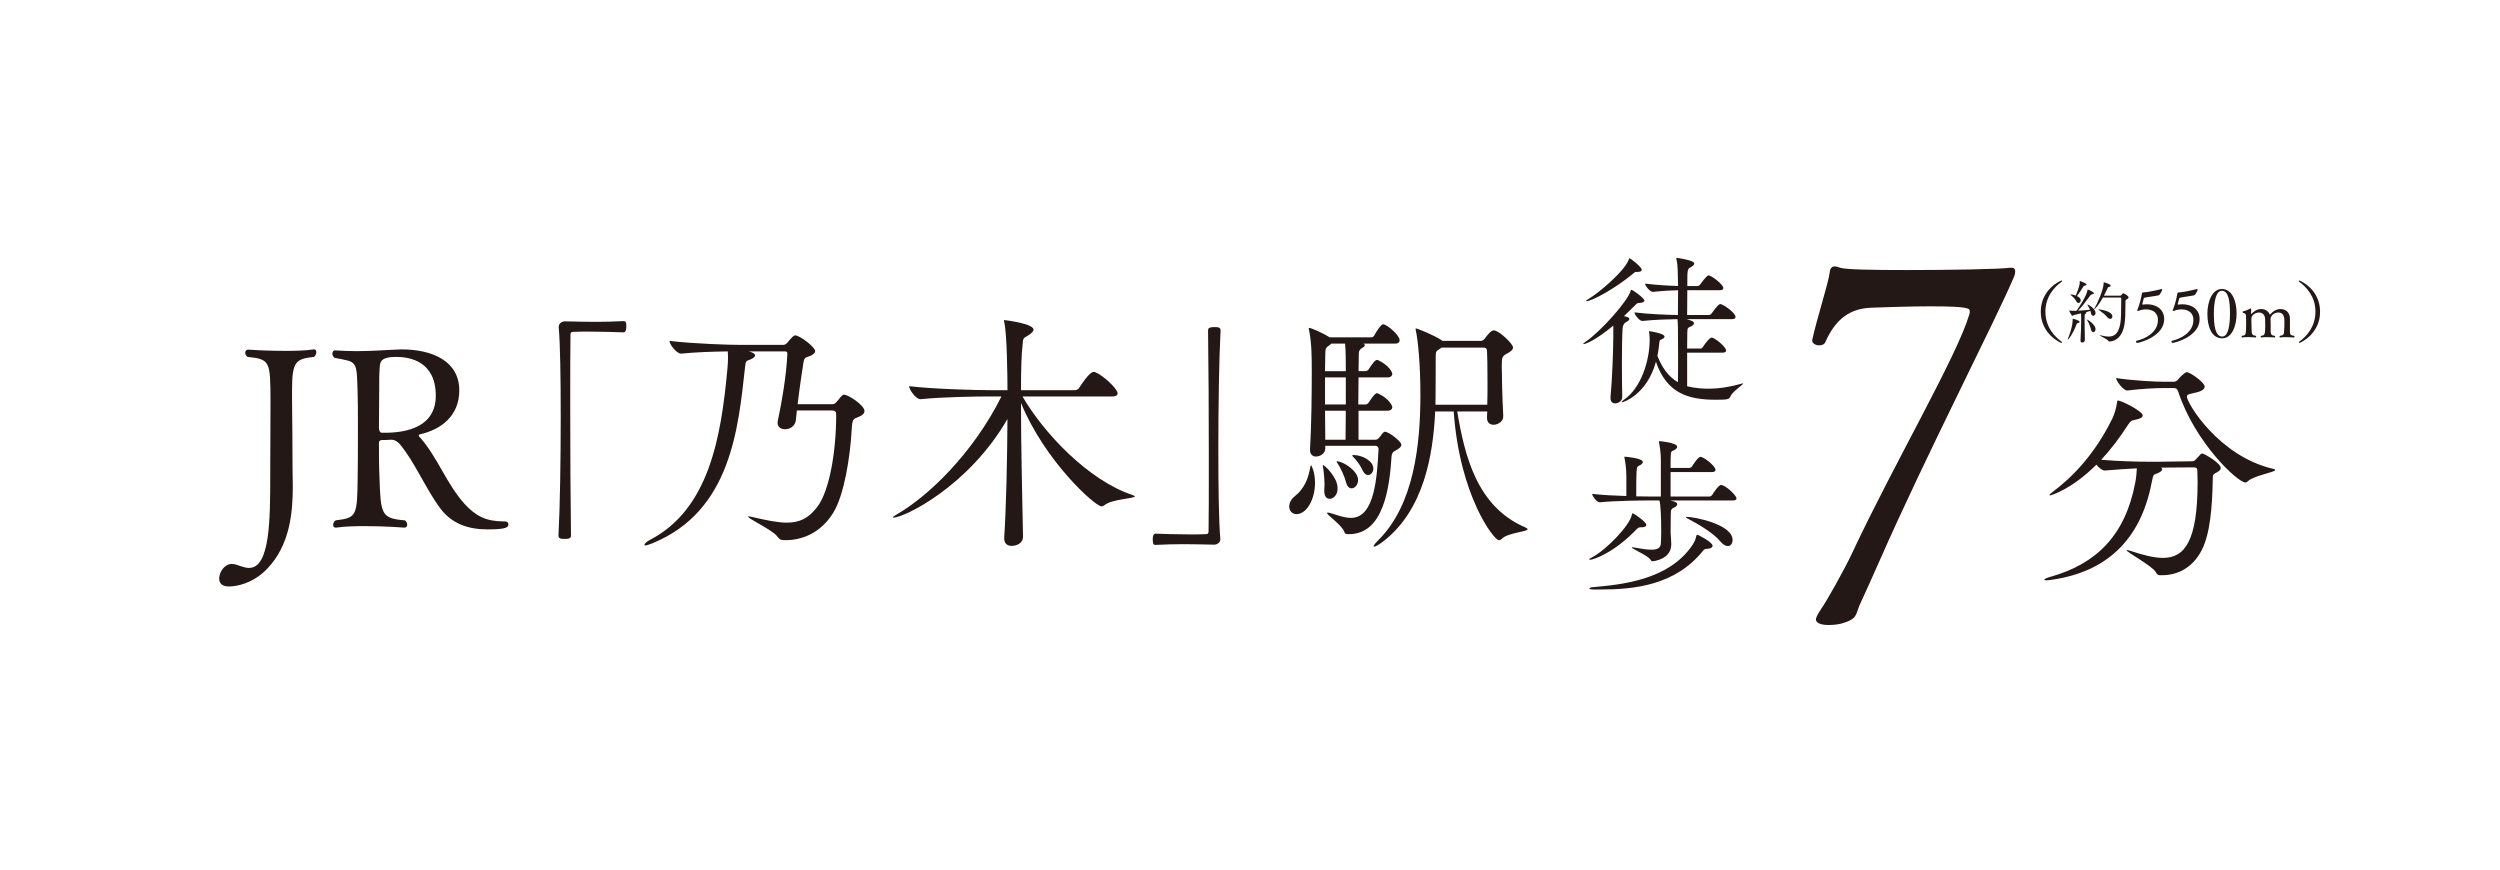 <?xml version="1.0" encoding="UTF-8"?><svg id="_レイヤー_2" xmlns="http://www.w3.org/2000/svg" xmlns:xlink="http://www.w3.org/1999/xlink" viewBox="0 0 270 94"><defs><style>.cls-1{fill:none;}.cls-2{fill:#231815;}.cls-3{clip-path:url(#clippath);}</style><clipPath id="clippath"><rect class="cls-1" width="270" height="94"/></clipPath></defs><g id="_ガイド"><g class="cls-3"><path class="cls-2" d="M29.215,43.195c-.027-4.137-.027-4.407-2.488-4.651-.162-.135-.243-.297-.243-.46s.108-.324.298-.324c0,0,1.92.135,3.975.135,1.109,0,2.244-.027,3.136-.162h.054c.135,0,.216.135.216.297,0,.189-.081.378-.243.514-1.974.216-2.379.487-2.379,3.569v1.082c.027,1.541.054,6.273.054,7.354,0,.568.027,1.244.027,1.974,0,2.731-.27,6.354-2.812,8.95-1.514,1.541-3.218,1.866-4.11,1.866-.919,0-1.028-.568-1.028-.865,0-.649.541-1.568,1.379-1.568.351,0,.676.162.946.243.243.054.541.189.892.189,2.271,0,2.298-5.11,2.298-10.193,0,0,.027-6.3.027-7.949Z"/><path class="cls-2" d="M36.193,37.841c.865.054,1.595.081,2.298.081,1.406,0,2.596-.081,4.218-.162.216,0,.433-.027.622-.027,3.434,0,6.273,1.298,6.273,4.434,0,2.812-2.055,4.245-4.218,4.732-.135.027-.162.081-.162.135,0,.081.108.189.216.297,1.812,2.082,2.812,4.948,4.705,7.057,1.217,1.352,2.379,1.92,4.191,1.92.352,0,.568.027.568.351,0,.379-.568.514-2.271.514-2.001,0-3.812-.568-5.083-2.271-1.595-2.136-2.758-5.029-4.407-6.976-.216-.216-.487-.433-.865-.433h-.081c-.406.027-.595.027-.919.027-.216,0-.352.108-.352.297,0,1.217,0,2.434.054,3.65.135,4.083.162,4.516,2.758,4.732.162.135.243.324.243.459,0,.189-.108.325-.297.325,0,0-2.055-.162-4.245-.162-1.109,0-2.217.027-3.136.162h-.054c-.189,0-.271-.135-.271-.298s.081-.351.271-.487c2.298-.271,2.325-.487,2.379-4.678.027-1.054.027-3.326.027-5.327,0-1.487,0-2.839-.027-3.515-.108-3.84.027-3.542-2.488-4.029-.162-.108-.243-.297-.243-.46,0-.189.108-.352.27-.352h.027ZM42.791,38.544c-1.703,0-1.757.568-1.784,1.19-.054.676-.054,1.135-.054,2.542,0,1.514-.027,2.46-.027,3.975,0,.189.108.487.298.487h.324c2.271,0,5.516-.568,5.516-4.002,0-3.704-2.785-4.191-4.272-4.191Z"/><path class="cls-2" d="M60.557,45.034c0-4.137-.054-7.949-.216-9.68v-.054c0-.352.324-.595.676-.595,1.352.027,2.352.054,3.326.054s1.893-.027,3.028-.081c.054,0,.189.027.216.135.054.108.054.271.054.46,0,.135,0,.622-.298.622-.703-.027-2.271-.081-3.731-.081-.595,0-1.19,0-1.703.027-.243,0-.297.108-.297.352-.027,1.433-.027,4.326-.027,7.652,0,4.705.027,10.302.081,13.952,0,.243-.027.406-.676.406-.433,0-.676-.027-.676-.378.162-2.947.243-8.085.243-12.789Z"/><path class="cls-2" d="M86.061,44.331l-.108,1.055c-.081.649-.649.973-1.163.973-.433,0-.811-.216-.811-.703,0-.054,0-.135.027-.216.46-2.163.919-4.894,1.028-7.192,0-.189-.027-.297-.243-.297h-3.92c.622.162.676.351.676.433,0,.135-.162.297-.487.433-.487.189-.514.108-.595.838-.73,6.543-1.487,15.52-9.977,19.008-.406.162-.649.243-.784.243-.081,0-.108-.027-.108-.081,0-.108.27-.351.595-.514,6.408-3.326,7.679-11.167,8.355-18.305.054-.541.081-1.027.081-1.433,0-.243-.027-.433-.027-.622-1.703.027-3.515.081-5.029.243h-.027c-.459,0-1.244-1-1.244-1.379,2.677.324,6.57.433,7.625.433h4.678c.162,0,.324-.108.433-.243.568-.676.703-.784.838-.784.541,0,2.163,1.298,2.163,1.676,0,.271-.324.46-.595.568-.406.162-.568.081-.676.73-.162,1.027-.433,2.839-.622,4.461h3.677c.352,0,.378-.108.514-.243.324-.324.352-.46.595-.676.081-.081.135-.108.216-.108.514,0,2.217,1.163,2.217,1.758,0,.243-.189.46-.595.622-.541.243-.73.108-.784,1.379-.162,2.893-.784,7.03-2.001,9.004-1.379,2.217-3.407,2.947-5.137,2.947-.568,0-.622-.054-.946-.46-.514-.649-3.11-1.866-3.11-2.082q0-.027.054-.027c.081,0,.189.027.351.054,1.514.352,2.758.622,3.786.622,1.325,0,2.352-.433,3.326-1.757,1.271-1.704,2.001-5.921,2.001-9.842,0-.324-.027-.514-.487-.514h-3.758Z"/><path class="cls-2" d="M110.429,42.816c2.271,3.921,7.084,9.058,11.897,10.653.162.054.243.108.243.135,0,.243-2.515.297-3.272.946-.108.081-.216.135-.324.135-.73,0-6.165-4.948-8.706-11.167,0,4.461.135,10.275.216,14.412.027.811-.811,1.027-1.217,1.027-.433,0-.811-.216-.811-.811v-.108c.216-3.272.324-8.409.351-12.789-4.218,7.327-11.194,10.653-12.302,10.653-.054,0-.081,0-.081-.027,0-.054.189-.189.568-.406,3.163-1.839,8.03-6.381,11.167-12.654h-1.217c-1.514,0-5.11.054-7.517.298h-.027c-.487,0-1.217-1.054-1.217-1.406,2.785.324,7.301.433,8.869.433h1.758c0-1.46-.054-6.165-.351-7.354-.027-.081-.027-.135-.027-.189q0-.027.027-.027c.108,0,3.163.378,3.163,1.027,0,.189-.216.406-.568.622-.622.351-.541.297-.622,1.135-.108.865-.162,2.596-.162,4.786h5.813c.189,0,.379-.108.46-.243.243-.379,1.135-1.73,1.568-1.73.054,0,.108,0,.162.027.811.297,2.433,1.784,2.433,2.298,0,.162-.135.324-.595.324h-9.68Z"/><path class="cls-2" d="M131.58,48.495c0,4.137.054,7.949.216,9.68v.054c0,.352-.324.595-.676.595-1.325-.027-2.352-.054-3.326-.054s-1.893.027-3.028.081c-.054,0-.189-.027-.216-.135-.027-.108-.054-.271-.054-.46,0-.135,0-.622.297-.622.703.027,2.271.081,3.731.081.595,0,1.19,0,1.703-.027.243,0,.298-.108.298-.352.027-1.433.027-4.326.027-7.652,0-4.705-.027-10.302-.081-13.952,0-.243.027-.406.703-.406.406,0,.649.027.649.378-.162,2.947-.243,8.085-.243,12.789Z"/><path class="cls-2" d="M139.236,54.713c0-.351.162-.784.622-1.135,1.082-.865,1.46-2.028,1.649-3.109.027-.162.054-.216.108-.216,0,0,.406.649.406,1.893,0,1.812-.919,3.38-2.001,3.38-.46,0-.784-.352-.784-.811ZM143.13,48.143v.297c0,.514-.541.865-1,.865-.352,0-.649-.216-.649-.703v-.081c.162-2.596.189-6.273.189-8.328,0-1.622,0-3.109-.298-4.57-.027-.081-.027-.135-.027-.162,0-.054.027-.054.027-.054.243,0,1.622.622,2.244,1.028h4.515c.054,0,.243-.081.297-.216.216-.433.73-1.19.919-1.19.081,0,.135,0,.189.027.703.324,1.622,1.271,1.622,1.677,0,.189-.108.378-.487.378h-3.407c.081.054.135.108.135.162,0,.108-.108.216-.27.297q-.379.189-.379.622c0,.541-.027,1.19-.027,1.893h.784c.054,0,.243-.081.324-.216.027-.054.622-1,.865-1,.054,0,.108.027.135.027,1.325.622,1.541,1.433,1.541,1.46,0,.189-.135.406-.514.406h-3.136c0,.919-.027,1.92-.027,2.92h.811c.054,0,.243-.081.324-.216.027-.054.622-1,.865-1,.054,0,.108.027.135.027,1.325.622,1.541,1.433,1.541,1.46,0,.189-.135.406-.514.406h-3.136v3.136h1.757c.271,0,.352-.108.46-.216.243-.27.271-.378.46-.568.054-.054.108-.081.189-.081.379,0,1.758,1.028,1.758,1.406,0,.216-.216.406-.676.649-.27.135-.351.298-.378.568-.216,3.353-.838,8.436-4.597,8.436h-.135c-.135,0-.298-.027-.352-.189-.189-.73-1.893-1.866-1.893-2.109,0-.027.027-.027.081-.027s.108,0,.216.027c.676.189,1.514.541,2.298.541,2.596,0,2.812-4.515,2.974-7.436,0-.216-.162-.352-.324-.352h-5.435ZM143.617,53.875c-.325,0-.595-.243-.595-.838v-.162c0-.108.027-.271.027-.46,0-.622-.081-1.514-.162-1.947-.027-.081-.027-.135-.027-.189s0-.054.027-.054c.162,0,1.541,1.298,1.568,2.434.054.838-.514,1.217-.838,1.217ZM145.347,40.086c0-.973,0-2.271-.081-2.974h-1.487c-.054.054-.108.108-.189.162-.406.297-.46.297-.46,1.082l-.027,1.73h2.244ZM145.347,40.762h-2.244v2.92h2.244v-2.92ZM145.32,47.494c0-.838.027-1.974.027-3.136h-2.244c0,1.054.027,2.109.027,3.136h2.19ZM145.374,52.091c-.162-.649-.595-1.568-.919-2.055-.081-.108-.108-.162-.108-.189,0-.027.027-.027.054-.027.622,0,2.271,1,2.271,2.028,0,.514-.352.892-.703.892-.243,0-.487-.189-.595-.649ZM147.159,50.793c-.189-.433-.622-1.082-1.028-1.46-.054-.054-.081-.108-.081-.135,0-.054.054-.054.135-.054.919,0,2.136.622,2.136,1.46,0,.379-.271.703-.568.703-.216,0-.433-.162-.595-.514ZM157.379,44.439c.811,4.786,2.109,10.274,7.354,12.519.162.081.243.135.243.189,0,.297-2.109.378-2.758,1.027-.108.108-.216.162-.352.162-.514,0-4.218-4.759-4.867-13.898h-2.001c-.216,4.624-1.19,10.68-5.678,14.087-.433.324-.784.514-.919.514-.027,0-.054-.027-.054-.054,0-.081.162-.297.541-.676,3.839-3.839,4.515-10.329,4.515-15.655,0-3.407-.27-5.948-.487-6.922-.027-.108-.027-.162-.027-.189,0-.054,0-.081.027-.081.135,0,2.001.757,2.758,1.271.027.027.081.054.108.081h4.164c.135,0,.298-.108.406-.243.324-.433.676-.892.973-.892.568,0,2.082,1.46,2.082,1.839,0,.243-.216.433-.568.622-.595.324-.649.378-.649,1.352,0,1,.054,3.434.162,5.435.027.568-.541.946-1.054.946-.378,0-.703-.216-.703-.73v-.054c0-.216.027-.433.027-.649h-3.245ZM160.624,43.709c.027-.757.027-1.568.027-2.325,0-1.677-.027-3.164-.054-3.488,0-.189-.081-.352-.378-.352h-4.542c-.054.054-.135.108-.216.162-.406.27-.406.135-.406,1.298v1.027c0,2.947-.027,3.515-.027,3.677h5.597Z"/><path class="cls-2" d="M197.458,67.5c-1.041,0-1.339-.347-1.339-.595s.248-.645.595-1.19c.446-.595,2.479-4.166,3.372-6.1,4.463-9.521,11.257-21.126,12.596-25.639.05-.149.05-.248.05-.347,0-.298,0-.545-4.215-.545-2.281,0-4.959.099-6.447.149-2.132.099-3.769,1.042-4.959,3.769-.099.198-.347.297-.645.297-.347,0-.744-.198-.744-.496v-.099c.496-2.281,1.785-6.249,1.885-7.29.05-.446.248-.645.545-.645.198,0,.397.099.595.149.496.198,3.67.248,7.24.248,4.711,0,10.116-.099,11.108-.248h.149c.298,0,.397.149.397.397,0,.198-.05.447-.198.744-2.033,4.761-9.422,19.093-14.381,30.35-.645,1.488-1.686,3.769-2.232,4.959-.446,1.042-.198,1.488-1.984,1.984-.397.099-.942.149-1.389.149Z"/><path class="cls-2" d="M233.388,50.501c.079.053.132.105.132.185,0,.158-.237.316-.553.448-.343.158-.395-.026-.58.948-1.212,6.377-5.033,9.671-10.673,10.514-.316.053-.553.079-.685.079-.158,0-.237-.026-.237-.079,0-.079.316-.211.711-.316,4.901-1.397,8.011-4.453,9.091-10.093.132-.633.158-1.186.185-1.607-1.054.053-2.24.132-3.452.237h-.026c-.263,0-.632-.316-.896-.632-2.714,2.714-4.928,3.32-5.007,3.32-.026,0-.053-.026-.053-.026,0-.079.132-.185.395-.395,1.845-1.37,4.427-3.847,6.404-7.906.264-.527.422-1.239.501-1.713.026-.132,0-.211.105-.211.343,0,2.661,1.159,2.661,1.607,0,.211-.237.369-.817.474-.422.079-.5.132-.791.58-.896,1.397-1.871,2.662-2.872,3.742,1.871.158,3.979.211,5.376.211h.712l3.689-.052c.29,0,.343-.105.448-.211.501-.553.58-.632.685-.632.185,0,2.003,1.028,2.003,1.581,0,.158-.132.316-.5.501-.422.211-.343.29-.369.896-.053,2.688-.264,5.666-1.186,7.458-.948,1.845-2.53,2.714-4.295,2.714h-.237c-.211,0-.343-.158-.422-.316-.263-.606-3.162-2.187-3.162-2.372,0-.026.026-.026.052-.026.053,0,.158.026.343.079,1.502.5,2.635.764,3.531.764,2.345,0,3.742-1.792,3.742-8.196,0-.395-.026-.764-.026-1.133,0-.263-.026-.448-.395-.448l-3.531.026ZM233.625,41.91c-.764,0-2.398.079-3.874.264h-.026c-.395,0-1.186-1.028-1.186-1.344,1.924.29,4.243.395,5.033.395h1.239c.132,0,.316-.105.422-.237.158-.211.712-.791.949-.791.343,0,1.924,1.107,1.924,1.555,0,.29-.369.501-.791.606-.711.185-1.133.185-1.133.474,0,.685,3.426,6.43,9.302,7.8.158.026.237.079.237.132,0,.237-2.345.606-2.952,1.212-.079.079-.158.132-.263.132-.843,0-5.455-4.322-7.247-9.777-.105-.343-.263-.422-.527-.422h-1.107Z"/><path class="cls-2" d="M174.239,35.164c-1.998,1.659-3.032,1.998-3.211,1.998-.018,0-.036,0-.036-.018,0-.036.071-.125.268-.25,1.57-1.052,4.549-4.37,4.852-5.494.018-.072.036-.107.071-.107.125,0,1.409.892,1.409,1.177,0,.125-.161.232-.553.25-.232,0-.268.071-.482.285-.392.392-.785.767-1.177,1.142.107.018.589.089.589.303,0,.107-.125.232-.321.321q-.375.178-.41.731c-.054.981-.072,2.444-.072,3.871,0,1.284.018,2.569.036,3.461.018.535-.499.731-.767.731s-.5-.16-.5-.571v-.107c.178-1.855.303-5.137.303-6.582v-1.142ZM176.879,29.366h-.16c-.143,0-.178.036-.357.196-1.855,1.552-4.424,2.961-5.012,2.961-.036,0-.053,0-.053-.018,0-.036.071-.107.232-.196,1.106-.642,4.031-3.104,4.406-4.353.018-.053.018-.071.053-.071.072,0,1.32.945,1.32,1.249,0,.125-.125.232-.428.232ZM182.212,38.089v3.621c.107.036.999.268,2.283.268,1.177,0,2.39-.196,3.568-.535.071-.018.125-.036.16-.036.018,0,.036,0,.036.018,0,.125-1.177.874-1.374,1.391-.125.321-.357.357-1.587.357-3.032,0-5.298-.731-6.457-4.103-.963,3.514-3.478,4.37-3.657,4.37-.036,0-.053,0-.053-.018,0-.036.089-.143.303-.285,1.73-1.195,2.729-4.067,2.729-6.439,0-.303-.018-.624-.071-.838v-.053c0-.036.018-.036.036-.036.143,0,1.641.25,1.641.571,0,.089-.071.214-.303.303-.25.107-.232.089-.285.624-.036.392-.107.785-.178,1.159.446,1.177,1.142,2.23,2.212,2.854.018-.678.018-1.802.018-2.801,0-3.389-.018-3.692-.072-4.013-.981.018-2.426.053-3.781.196h-.018c-.321,0-.838-.696-.838-.927,1.552.196,3.55.268,4.691.285,0-.785.018-1.855.018-2.676-.731.018-1.534.054-2.711.178h-.018c-.321,0-.838-.678-.838-.892,1.356.16,2.604.232,3.568.25,0-.232-.018-.428-.018-.571-.018-.464.018-1.605-.161-2.319-.018-.054-.018-.089-.018-.107s0-.036.036-.036c.071,0,1.909.25,1.909.606,0,.143-.161.285-.393.41-.357.196-.357.214-.357,2.033h1.07c.107,0,.25-.071.303-.161.036-.036.696-.999.927-.999.268,0,1.588.963,1.588,1.373,0,.125-.072.232-.375.232h-3.514c0,.749-.018,1.641-.018,2.676h2.337c.107,0,.25-.072.303-.161.624-.892.821-1.017.963-1.017.25,0,1.623.927,1.623,1.391,0,.125-.089.232-.375.232h-4.923c.624.178.803.268.803.446,0,.125-.107.232-.268.321-.357.196-.428.071-.446.66,0,.178-.018.874-.018,1.748h1.463c.107,0,.178-.071.232-.16.107-.161.696-1.017.945-1.017.036,0,.072,0,.107.018.517.196,1.463,1.052,1.463,1.374,0,.125-.089.232-.375.232h-3.835Z"/><path class="cls-2" d="M177.378,56.942h-.178c-.178,0-.303.071-.428.196-2.426,2.551-4.673,3.318-5.048,3.318-.053,0-.089-.018-.089-.036,0-.053.089-.125.303-.232,1.48-.749,4.067-3.407,4.299-4.584.018-.089.018-.16.089-.16.161,0,1.481.945,1.481,1.231,0,.143-.143.268-.428.268ZM184.478,59.26c-.392.053-.339-.036-.589.268-2.997,3.692-7.403,4.138-11.042,4.138h-.749c-.339,0-.446-.054-.446-.107s.161-.125.339-.143c3.032-.268,8.223-.731,10.792-4.549.268-.41.321-.589.428-1.017.018-.053.036-.089.107-.089.107,0,1.641.803,1.641,1.177,0,.161-.143.285-.482.321ZM180.375,54.052c.749.143.767.339.767.392,0,.143-.125.268-.268.339-.339.143-.428.232-.428.678,0,.357-.018,1.142-.018,1.73v.392c.018.303.071.821.071,1.195,0,1.641-1.927,1.837-2.016,1.837-.125,0-.178-.071-.268-.214-.25-.392-1.98-1.142-1.98-1.266,0-.018.018-.036.053-.036.053,0,.125.018.232.036.767.143,1.374.232,1.82.232.678,0,.999-.196,1.034-.678.018-.321.036-.803.036-1.32,0-1.391-.053-2.89-.196-3.318h-1.195c-.999,0-3.639.036-5.226.196h-.018c-.321,0-.821-.678-.821-.91.999.125,2.426.196,3.692.232v-2.194c0-.749-.107-1.445-.196-1.909-.018-.036-.018-.071-.018-.089,0-.036.018-.053.054-.053.107,0,1.944.161,1.944.571,0,.161-.214.321-.464.428-.232.089-.25.339-.25,3.282.589.018,1.07.018,1.374.018h1.284v-3.942c0-.749-.107-1.409-.196-1.873-.018-.036-.018-.071-.018-.107,0-.036.036-.054.089-.054.036,0,1.891.161,1.891.607,0,.16-.196.321-.464.428-.25.089-.25.125-.25,1.855h2.016c.125,0,.25-.089.303-.178.036-.053.624-1.017.91-1.017.036,0,.071,0,.107.018.553.196,1.516,1.035,1.516,1.391,0,.107-.089.232-.393.232h-4.459v2.64h4.192c.125,0,.25-.089.303-.178.071-.107.66-1.07.963-1.07.036,0,.071,0,.107.018.696.25,1.552,1.195,1.552,1.427,0,.125-.089.232-.393.232h-6.778ZM185.798,58.476c-.749-.91-2.319-1.837-3.603-2.515-.071-.036-.125-.072-.125-.107,0-.018.036-.036.089-.036.767,0,4.959.785,4.959,2.497,0,.375-.196.66-.517.66-.232,0-.499-.143-.802-.5Z"/><path class="cls-2" d="M222.621,37.032c-.066,0-2.218-.943-2.218-3.368,0-2.439,2.167-3.368,2.233-3.368.037,0,.066.03.066.059,0,.029-.015.059-.052.081-.759.545-1.747,1.584-1.747,3.228s.988,2.69,1.747,3.235c.029.022.044.044.044.066,0,.037-.03.066-.074.066Z"/><path class="cls-2" d="M223.311,36.649c0-.022.007-.052.03-.096.14-.295.509-1.304.509-2.056,0-.074.015-.074.015-.074.096,0,.73.192.73.339,0,.052-.052.096-.177.125-.111.022-.125.066-.162.169-.398,1.047-.855,1.614-.929,1.614-.007,0-.015-.007-.015-.022ZM224.261,33.568c.162-.228,1.083-1.555,1.187-2.226.008-.059.015-.074.03-.074.059,0,.663.287.663.398,0,.052-.059.103-.206.118-.074.007-.118.044-.169.111-.398.538-.951,1.268-1.334,1.658.427-.022.951-.059,1.29-.103-.073-.177-.169-.332-.243-.449-.03-.044-.044-.074-.044-.088,0-.015.007-.015.015-.015.14,0,.87.472.87.899,0,.184-.125.31-.251.31-.111,0-.214-.088-.25-.302-.015-.074-.03-.155-.052-.228-.133.044-.317.096-.516.147.044.022.074.044.074.074s-.029.066-.088.096c-.103.059-.103.066-.103.715,0,.597.015,1.503.03,2.115.007.169-.155.272-.287.272-.096,0-.184-.059-.184-.214v-.03c.052-.789.074-1.584.074-2.373,0-.184-.007-.383-.015-.538-.317.074-.612.147-.752.177-.074.015-.125.088-.177.088-.088,0-.346-.486-.346-.56,0-.007,0-.015.015-.015.015,0,.029.008.052.008.177.022.376.029.523.029h.199ZM224.718,32.448c0,.155-.111.273-.229.273-.088,0-.192-.059-.265-.207-.155-.295-.376-.479-.553-.619-.052-.037-.066-.066-.066-.081,0-.008.015-.015.037-.015.088,0,.332.037.545.125.391-.973.427-1.275.427-1.437v-.103c0-.029,0-.037.015-.037.007,0,.722.243.722.383,0,.044-.059.096-.199.118-.088.015-.118.037-.162.118-.162.287-.464.73-.678,1.01.346.162.405.324.405.472ZM225.382,34.504c.081,0,.936.538.936,1.054,0,.184-.118.317-.243.317-.096,0-.199-.081-.243-.273-.088-.346-.243-.744-.405-.995-.03-.052-.052-.081-.052-.096l.007-.007ZM227.114,32.131c-.494.899-.877,1.268-.943,1.268-.007,0-.007-.007-.007-.015,0-.015.029-.074.088-.17.221-.346.943-1.946.943-2.646,0-.074.007-.081.022-.081.073,0,.737.214.737.354,0,.059-.059.125-.192.155-.103.022-.11.052-.147.14-.096.207-.229.494-.391.796h1.754c.081,0,.103-.03.125-.059.11-.147.184-.199.206-.199.088,0,.575.273.575.442,0,.066-.052.14-.169.199-.14.074-.169.096-.169.302v.457c0,.715-.015,1.408-.096,1.924-.192,1.29-.884,1.85-1.621,1.887-.037,0-.096-.007-.118-.059-.066-.162-.958-.575-.958-.626,0,0,.007-.007.015-.007.015,0,.037.007.066.015.332.081.634.14.906.14.604,0,1.054-.302,1.253-1.393.081-.464.103-1.275.103-2.705,0-.103-.059-.118-.111-.118h-1.872ZM227.57,34.239c-.206-.25-.575-.545-.855-.737-.074-.052-.111-.074-.111-.081,0-.008.007-.008.022-.008.214,0,1.511.184,1.511.767,0,.147-.096.258-.236.258-.096,0-.214-.059-.332-.199Z"/><path class="cls-2" d="M230.811,37.032c-.074,0-.125-.066-.125-.133,0-.044.022-.088.089-.103.862-.199,2.277-.855,2.285-2.24,0-.715-.487-1.142-1.304-1.142-.103,0-.251.008-.575.074-.103.022-.103.089-.251.089-.066,0-.11-.008-.11-.052,0-.037.022-.074.044-.125.214-.501.383-1.238.464-1.695.007-.044.007-.118.118-.118h.029c.28,0,1.776-.302,1.887-.354.037-.015.066-.022.089-.022.044,0,.066.015.066.066,0,.14-.221.464-.273.538-.044.059-.125.088-.177.096-.169.03-.457.074-.722.118-.228.037-.523.074-.678.111-.066.015-.125.037-.147.111-.052.177-.096.405-.147.56-.007.015-.007.03-.007.037,0,.037.029.052.066.052.015,0,.037-.007.052-.007.133-.022.265-.03.405-.03.892,0,1.843.464,1.843,1.607,0,1.857-2.668,2.565-2.918,2.565Z"/><path class="cls-2" d="M234.641,37.032c-.073,0-.125-.066-.125-.133,0-.044.022-.088.089-.103.862-.199,2.277-.855,2.285-2.24,0-.715-.487-1.142-1.305-1.142-.103,0-.25.008-.575.074-.103.022-.103.089-.25.089-.066,0-.111-.008-.111-.052,0-.037.022-.074.044-.125.214-.501.383-1.238.464-1.695.007-.044.007-.118.118-.118h.029c.28,0,1.776-.302,1.887-.354.037-.015.066-.022.089-.022.044,0,.066.015.066.066,0,.14-.221.464-.273.538-.044.059-.125.088-.177.096-.169.03-.457.074-.722.118-.229.037-.523.074-.678.111-.066.015-.125.037-.147.111-.052.177-.096.405-.147.56-.007.015-.007.03-.007.037,0,.037.029.052.066.052.015,0,.037-.007.052-.007.133-.022.265-.03.405-.03.892,0,1.843.464,1.843,1.607,0,1.857-2.668,2.565-2.919,2.565Z"/><path class="cls-2" d="M238.398,33.893c0-1.393.56-2.683,1.555-2.683,1.098,0,1.599,1.268,1.599,2.646,0,1.393-.531,2.683-1.555,2.683-1.142,0-1.599-1.253-1.599-2.646ZM240.838,33.878c0-1.238-.118-2.476-.885-2.476-.648,0-.855,1.253-.855,2.484,0,1.187.125,2.462.899,2.462.671,0,.84-1.282.84-2.469Z"/><path class="cls-2" d="M247.314,35.278v.486c0,.295.007.472.442.494.037.029.052.074.052.111,0,.044-.022.081-.066.081,0,0-.457-.037-.899-.037-.221,0-.435.007-.59.037h-.015c-.03,0-.052-.03-.052-.074,0-.037.015-.081.052-.111.376-.044.413-.169.435-.346.037-.31.044-.936.044-1.179,0-.317,0-.988-.656-.988-.501,0-.796.376-.84.626.007.265.015.523.015.759v.17c0,.066-.007.199-.007.317,0,.42.022.612.442.641.037.03.052.074.052.103,0,.044-.022.081-.066.081,0,0-.435-.037-.862-.037-.214,0-.42.007-.575.037h-.015c-.037,0-.059-.03-.059-.066s.022-.088.066-.118c.346-.044.435-.081.435-1.083,0-.228-.007-.56-.015-.729-.022-.516-.346-.7-.656-.7-.509,0-.796.376-.818.575-.007.081-.007.192-.007.317,0,.273.007.59.015.7.008.111.008.184.008.243,0,.501.052.626.457.678.03.03.044.074.044.103,0,.044-.022.081-.059.081,0,0-.391-.044-.825-.044-.214,0-.442.007-.634.044h-.015c-.029,0-.052-.037-.052-.074s.015-.081.052-.111c.406-.052.442-.066.442-1.378,0-.162,0-.346-.008-.494-.007-.398.03-.509-.324-.604-.03-.007-.044-.044-.044-.081s.015-.074.044-.081c.302-.052.568-.206.752-.295.015-.007.037-.015.052-.015.044,0,.074.037.074.103l-.015.427c0,.022.015.052.037.052.007,0,.015,0,.022-.007.103-.118.494-.516,1.017-.516.406,0,.759.184.921.538.015.044.03.066.044.066s.03-.015.052-.044c.427-.509.921-.56,1.047-.56.612,0,1.061.346,1.061,1.069v.833Z"/><path class="cls-2" d="M248.278,36.966c0-.022.015-.044.044-.066.759-.545,1.747-1.592,1.747-3.235s-.988-2.683-1.747-3.228c-.037-.022-.052-.052-.052-.081,0-.03.03-.059.066-.059.066,0,2.233.929,2.233,3.368,0,2.425-2.152,3.368-2.219,3.368-.044,0-.073-.029-.073-.066Z"/></g></g></svg>